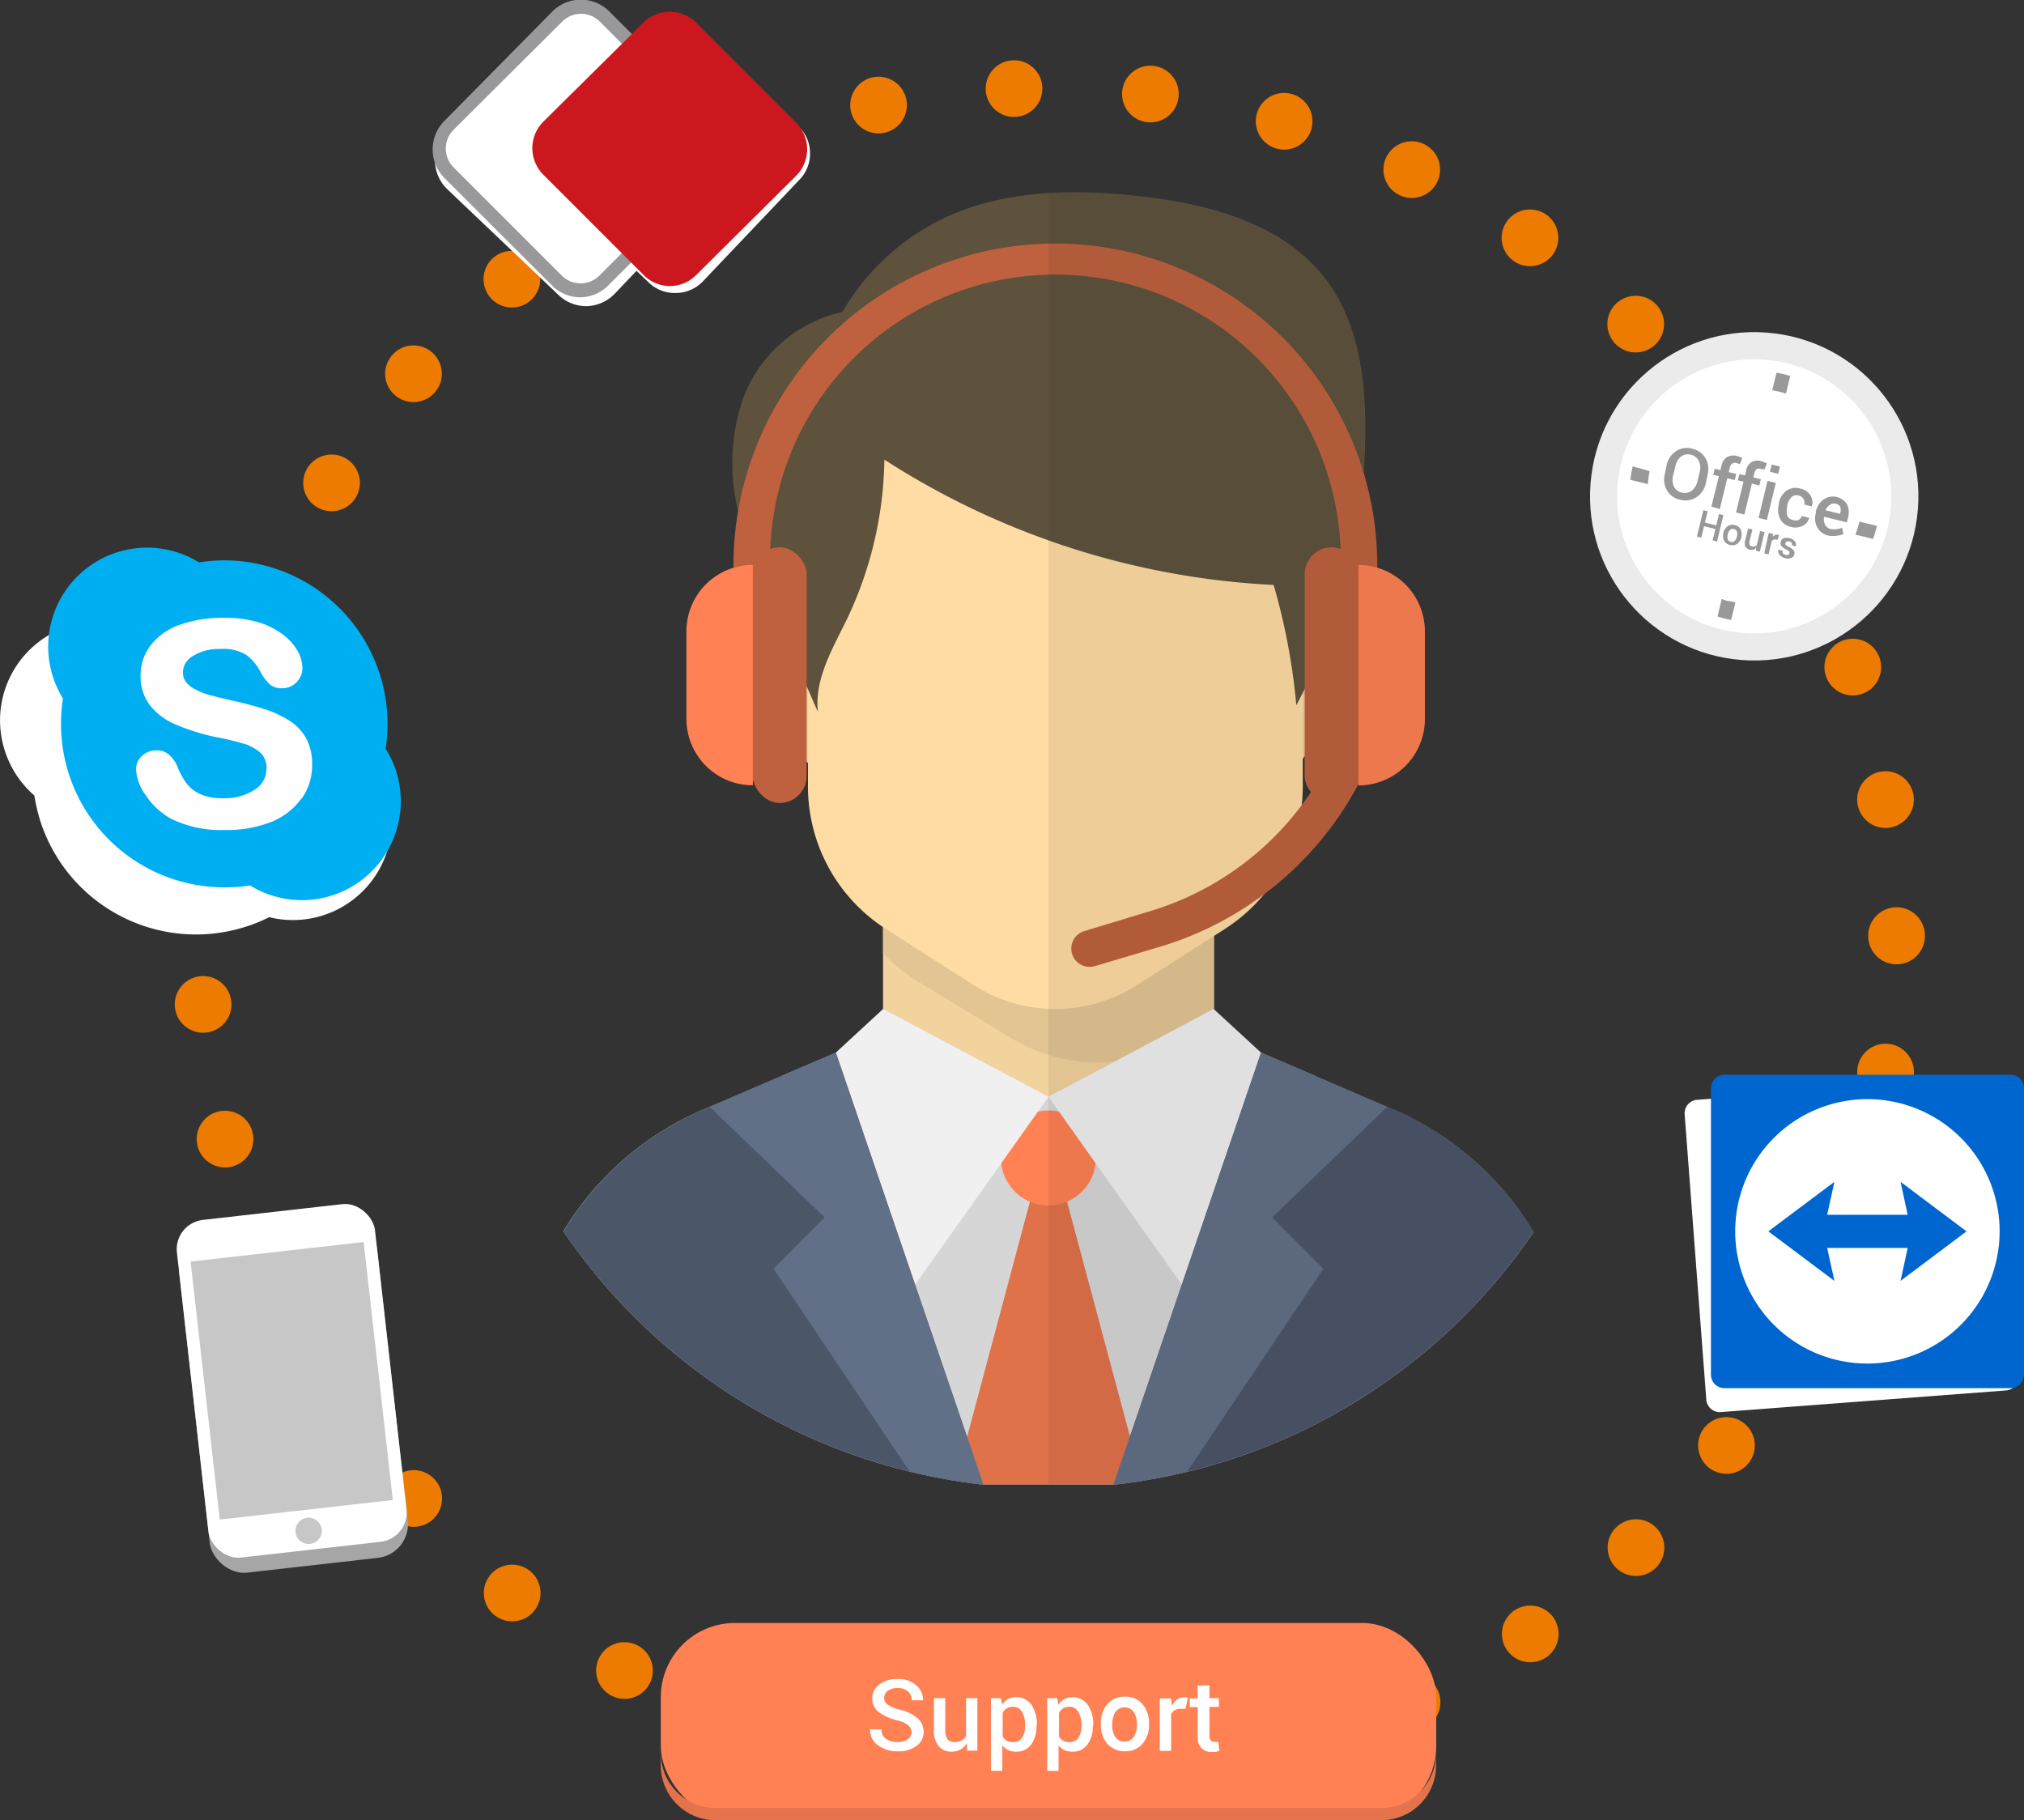 <svg xmlns="http://www.w3.org/2000/svg" xmlns:xlink="http://www.w3.org/1999/xlink" viewBox="0 0 178.51 160.54"><rect x="0" y="0" width="178.51" height="160.54" fill="#333333" stroke="none"/><defs><style>.cls-1,.cls-3{fill:none;}.cls-2{isolation:isolate;}.cls-3{stroke:#ed7b00;stroke-linecap:round;stroke-linejoin:round;stroke-width:5px;stroke-dasharray:0 12.05;}.cls-4{fill:#ff8154;}.cls-5{fill:#e3734a;}.cls-6{fill:#fff;}.cls-7{fill:#a6a6a6;}.cls-8{fill:#c7c7c7;}.cls-9{clip-path:url(#clip-path);}.cls-10{fill:#f2d29d;}.cls-11{fill:#e3c593;}.cls-12{fill:#edcd99;}.cls-13{fill:#ffdca4;}.cls-14{fill:#5e523d;}.cls-15{fill:#d6d6d6;}.cls-16{fill:#e0724a;}.cls-17{fill:#f0f0f0;}.cls-18{fill:#4b5669;}.cls-19{fill:#616f87;}.cls-20{fill:#bf613f;}.cls-21{opacity:0.07;mix-blend-mode:multiply;}.cls-22{fill:#ebebeb;}.cls-23{fill:#999;}.cls-24{fill:#0066cf;}.cls-25{fill:#fefefe;}.cls-26{fill:#99999b;}.cls-27{fill:#cc171e;}.cls-28{fill:#00aff2;}</style><clipPath id="clip-path"><path class="cls-1" d="M144.21,56.91A51.75,51.75,0,1,0,42,68.21a51.75,51.75,0,1,0,101,0A52,52,0,0,0,144.21,56.91Z"/></clipPath></defs><title>Asset 2</title><g class="cls-2"><g id="Layer_2" data-name="Layer 2"><g id="Layer_1-2" data-name="Layer 1"><circle class="cls-3" cx="92.47" cy="82.55" r="74.8"/><rect class="cls-4" x="58.28" y="143.14" width="68.39" height="17.4" rx="6.54" ry="6.54"/><path class="cls-5" d="M121.82,159.46H63.11a4.84,4.84,0,0,1-4.83-4.84v1.08a4.84,4.84,0,0,0,4.83,4.84h58.71a4.84,4.84,0,0,0,4.84-4.84v-1.08A4.84,4.84,0,0,1,121.82,159.46Z"/><path class="cls-6" d="M80.39,152.79a.8.8,0,0,0-.29-.63,2.59,2.59,0,0,0-1-.44,4.48,4.48,0,0,1-1.61-.73,1.46,1.46,0,0,1-.56-1.18,1.5,1.5,0,0,1,.62-1.24,2.51,2.51,0,0,1,1.61-.49,2.4,2.4,0,0,1,1.65.55,1.69,1.69,0,0,1,.6,1.33v0h-1a1,1,0,0,0-.32-.78,1.33,1.33,0,0,0-.93-.3,1.42,1.42,0,0,0-.88.25.8.8,0,0,0-.3.64.7.7,0,0,0,.33.59,3.63,3.63,0,0,0,1.1.44,3.65,3.65,0,0,1,1.53.75,1.59,1.59,0,0,1,.52,1.21A1.46,1.46,0,0,1,80.8,154a2.65,2.65,0,0,1-1.63.46,2.86,2.86,0,0,1-1.71-.52,1.62,1.62,0,0,1-.72-1.42v0h1a1,1,0,0,0,.4.84,1.69,1.69,0,0,0,1,.28,1.5,1.5,0,0,0,.9-.23A.73.73,0,0,0,80.39,152.79Z"/><path class="cls-6" d="M85.28,153.72a1.53,1.53,0,0,1-.56.57,1.5,1.5,0,0,1-.77.2,1.47,1.47,0,0,1-1.16-.48,2.15,2.15,0,0,1-.42-1.47v-2.77h1v2.78a1.39,1.39,0,0,0,.2.85.73.73,0,0,0,.6.24,1.34,1.34,0,0,0,.63-.13,1,1,0,0,0,.4-.39v-3.35h1v4.63h-.91Z"/><path class="cls-6" d="M91.41,152.24a2.65,2.65,0,0,1-.47,1.63,1.59,1.59,0,0,1-1.32.62,1.68,1.68,0,0,1-.7-.14,1.4,1.4,0,0,1-.52-.42v2.25h-1v-6.41h.87l.11.58a1.49,1.49,0,0,1,.53-.5,1.66,1.66,0,0,1,2.07.51,3.11,3.11,0,0,1,.47,1.79Zm-1-.09a2.21,2.21,0,0,0-.27-1.16.88.88,0,0,0-.8-.46,1.07,1.07,0,0,0-.55.14,1.12,1.12,0,0,0-.36.39v2.09a.92.92,0,0,0,.36.37,1.08,1.08,0,0,0,.56.13.88.88,0,0,0,.79-.39,1.76,1.76,0,0,0,.27-1Z"/><path class="cls-6" d="M96.38,152.24a2.59,2.59,0,0,1-.48,1.63,1.57,1.57,0,0,1-1.32.62,1.71,1.71,0,0,1-.7-.14,1.49,1.49,0,0,1-.52-.42v2.25h-1v-6.41h.88l.1.58a1.6,1.6,0,0,1,.54-.5,1.64,1.64,0,0,1,2.06.51,3,3,0,0,1,.48,1.79Zm-1-.09a2.21,2.21,0,0,0-.27-1.16.86.86,0,0,0-.79-.46,1.11,1.11,0,0,0-.56.14,1.12,1.12,0,0,0-.36.39v2.09a.92.92,0,0,0,.36.37,1.1,1.1,0,0,0,.56.13.9.9,0,0,0,.8-.39,1.84,1.84,0,0,0,.26-1Z"/><path class="cls-6" d="M97.09,152a2.49,2.49,0,0,1,.57-1.69,1.92,1.92,0,0,1,1.55-.67,1.9,1.9,0,0,1,1.56.67,2.49,2.49,0,0,1,.57,1.69v.09a2.48,2.48,0,0,1-.57,1.7,1.92,1.92,0,0,1-1.55.66,2,2,0,0,1-1.56-.66,2.51,2.51,0,0,1-.57-1.7Zm1,.09a2,2,0,0,0,.27,1.1,1,1,0,0,0,1.63,0,1.93,1.93,0,0,0,.28-1.1V152A1.92,1.92,0,0,0,100,151a1,1,0,0,0-1.63,0,2,2,0,0,0-.27,1.09Z"/><path class="cls-6" d="M104.56,150.71l-.45,0a.92.92,0,0,0-.51.13.79.79,0,0,0-.31.36v3.22h-1v-4.63h1l.07.67a1.49,1.49,0,0,1,.45-.56,1.08,1.08,0,0,1,.64-.2l.17,0,.15,0Z"/><path class="cls-6" d="M106.67,148.64v1.13h.83v.77h-.83v2.56a.57.57,0,0,0,.12.41.45.45,0,0,0,.33.12l.17,0,.15,0,.11.77a1.85,1.85,0,0,1-.31.11,1.64,1.64,0,0,1-.38,0,1.15,1.15,0,0,1-.9-.34,1.44,1.44,0,0,1-.33-1.05v-2.56h-.7v-.77h.7v-1.13Z"/><rect class="cls-7" x="17.09" y="108.17" width="17.58" height="29.97" rx="2.99" ry="2.99" transform="translate(-13.67 3.69) rotate(-6.45)"/><rect class="cls-6" x="16.93" y="106.8" width="17.58" height="29.97" rx="2.6" ry="2.6" transform="translate(-13.51 3.66) rotate(-6.45)"/><rect class="cls-8" x="18.04" y="110.33" width="15.36" height="22.9" transform="translate(-13.51 3.66) rotate(-6.45)"/><path class="cls-8" d="M28.37,134.86a1.16,1.16,0,1,1-1.29-1A1.17,1.17,0,0,1,28.37,134.86Z"/><g class="cls-9"><rect class="cls-10" x="77.88" y="65.39" width="29.19" height="33.55"/><path class="cls-11" d="M77.88,84.07a14.82,14.82,0,0,0,3.06,2.49l8.25,5a14.73,14.73,0,0,0,15.31,0L107.06,90V65.39H77.88Z"/><path class="cls-12" d="M74,69.4c-2.7-1-4.12-4-5.26-6.73a26.47,26.47,0,0,1-2.33-7.88,4.12,4.12,0,0,1,1-3.45A2.83,2.83,0,0,1,70,50.87a8.65,8.65,0,0,1,2.47,1.27C77.33,55.36,76.44,63.92,74,69.4Z"/><path class="cls-12" d="M112.26,68.87c2.7-1,4.12-4,5.26-6.73a26.45,26.45,0,0,0,2.32-7.88,4.15,4.15,0,0,0-1-3.45,2.85,2.85,0,0,0-2.62-.47,8.62,8.62,0,0,0-2.46,1.28C109,54.84,109.85,63.39,112.26,68.87Z"/><path class="cls-13" d="M108.17,81.84l-7.82,5a13.39,13.39,0,0,1-14.54,0l-7.82-5a14.93,14.93,0,0,1-6.73-12.6v-31H114.9v31A14.93,14.93,0,0,1,108.17,81.84Z"/><path class="cls-14" d="M114.33,62.2a55.58,55.58,0,0,0-2-10.61A69.69,69.69,0,0,1,78,40.54a33.71,33.71,0,0,1-3.27,14c-1.27,2.63-2.92,5.33-2.59,8.25-1.2-2.68-2.19-5.13-3.39-7.81a51.09,51.09,0,0,1-3.61-9.74,17.62,17.62,0,0,1,.47-10.3,12.22,12.22,0,0,1,8.7-7.44,20.6,20.6,0,0,1,12-9.43c4.85-1.41,10-1.3,15-.68,6,.76,12.46,2.61,16,7.77,2.5,3.63,3.13,8.33,3.1,12.81A51.73,51.73,0,0,1,114.33,62.2Z"/><path class="cls-15" d="M92.47,96.73,77.9,89l-4.2,3.87-11.7,5a26.6,26.6,0,0,0-14.7,15.87L45,130.92H92.47Z"/><path class="cls-15" d="M92.47,96.73,107,89l4.2,3.87,11.7,5a26.63,26.63,0,0,1,14.7,15.87L140,130.92H92.47Z"/><polygon class="cls-16" points="92.47 99.86 85.29 126.75 86.72 130.92 98.22 130.92 99.66 126.7 92.47 99.86"/><path class="cls-4" d="M88.84,104.22h0a4.19,4.19,0,0,1,3.63-6.28h0a4.19,4.19,0,0,1,3.63,6.28h0A4.19,4.19,0,0,1,88.84,104.22Z"/><polygon class="cls-17" points="111.24 92.86 115.99 94.89 105.75 115.44 92.47 96.73 107.04 88.99 111.24 92.86"/><path class="cls-18" d="M140,130.92H98.22l13-38.06,11.7,5a26.63,26.63,0,0,1,14.7,15.87Z"/><path class="cls-19" d="M122.35,97.62c-5.2,5-10.15,9.75-10.15,9.75l4.52,4.52-12.75,19H98.22l13-38.06Z"/><polygon class="cls-17" points="73.7 92.86 68.95 94.89 79.19 115.44 92.47 96.73 77.89 88.99 73.7 92.86"/><path class="cls-18" d="M45,130.92H86.72l-13-38.06-11.7,5a26.6,26.6,0,0,0-14.7,15.87Z"/><path class="cls-19" d="M62.59,97.62c5.2,5,10.14,9.75,10.14,9.75l-4.51,4.52,12.75,19h5.75l-13-38.06Z"/><path class="cls-20" d="M67.92,68.87H64.69v-19a28.39,28.39,0,1,1,56.78,0V68.1h-3.22V49.89a25.17,25.17,0,1,0-50.33,0Z"/><path class="cls-4" d="M66.4,49.82h0a0,0,0,0,1,0,0V69.26a0,0,0,0,1,0,0h0a5.86,5.86,0,0,1-5.86-5.86V55.68A5.86,5.86,0,0,1,66.4,49.82Z"/><rect class="cls-20" x="66.4" y="48.27" width="4.74" height="22.55" rx="2.37" ry="2.37"/><path class="cls-20" d="M96.12,85.27a1.61,1.61,0,0,1-.46-3.16l5.81-1.76a26.1,26.1,0,0,0,17.36-17.21,1.61,1.61,0,0,1,3.08,1,29.38,29.38,0,0,1-19.5,19.33L96.59,85.2A1.49,1.49,0,0,1,96.12,85.27Z"/><path class="cls-4" d="M125.67,49.82h0a0,0,0,0,1,0,0V69.26a0,0,0,0,1,0,0h0a5.86,5.86,0,0,1-5.86-5.86V55.68A5.86,5.86,0,0,1,125.67,49.82Z" transform="translate(245.48 119.09) rotate(180)"/><rect class="cls-20" x="115.07" y="48.27" width="4.74" height="22.55" rx="2.37" ry="2.37" transform="translate(234.88 119.09) rotate(-180)"/><path class="cls-21" d="M122.94,97.87l-.59-.25-11.11-4.76L107.06,89V82.55l1.11-.71a14.29,14.29,0,0,0,3.41-3.07,29.33,29.33,0,0,0,7.29-8,1.32,1.32,0,0,0,.94-1.27v-.23h0a5.86,5.86,0,0,0,5.86-5.85V55.68a5.85,5.85,0,0,0-4.2-5.61v-.18a28.06,28.06,0,0,0-1.25-8.34c.09-1.2.14-2.41.15-3.62,0-4.48-.6-9.18-3.1-12.81-3.55-5.16-10-7-16-7.77A47,47,0,0,0,92.47,17V130.92H140l-2.35-17.18A26.63,26.63,0,0,0,122.94,97.87Zm-8-28.63V66.93l.17-.21v2.77a1.3,1.3,0,0,0,.27.79l-.54.74A17.53,17.53,0,0,0,114.9,69.24Z"/></g><circle class="cls-22" cx="154.72" cy="43.78" r="14.48" transform="translate(99.01 194.61) rotate(-85.53)"/><circle class="cls-6" cx="154.72" cy="43.78" r="12.09" transform="translate(77.3 184.71) rotate(-77.02)"/><path class="cls-23" d="M145.49,41.55v0L144,41.13l0,0c-.09.4-.16.79-.21,1.19l1.55.38A9.56,9.56,0,0,1,145.49,41.55Z"/><path class="cls-23" d="M164,46a10.28,10.28,0,0,1-.36,1.15l1.56.38a10.9,10.9,0,0,0,.34-1.15v0L164,46Z"/><path class="cls-23" d="M156.68,32.87l-.38,1.55.65.13.57.16.37-1.55-.56-.16Z"/><path class="cls-23" d="M152.68,54.68l.38-1.55-.57-.12c-.22,0-.43-.12-.64-.18l-.37,1.55.63.17Z"/><path class="cls-23" d="M150.44,42.65a1.93,1.93,0,0,1-.83,1.21,1.78,1.78,0,0,1-1.44.21,1.72,1.72,0,0,1-1.16-.84,1.94,1.94,0,0,1-.17-1.45L147,41a1.92,1.92,0,0,1,.82-1.21,1.69,1.69,0,0,1,1.41-.22,1.79,1.79,0,0,1,1.19.85,1.9,1.9,0,0,1,.18,1.45Zm-.54-1a1.38,1.38,0,0,0-.08-1,1,1,0,0,0-.71-.55,1,1,0,0,0-.85.17,1.42,1.42,0,0,0-.49.83l-.2.8a1.47,1.47,0,0,0,.06,1,1,1,0,0,0,.68.54,1,1,0,0,0,.89-.16,1.44,1.44,0,0,0,.51-.84Z"/><path class="cls-23" d="M150.94,44.68,151.6,42l-.5-.12.13-.54.5.12.1-.38a1.16,1.16,0,0,1,.49-.77,1.22,1.22,0,0,1,.9-.09l.21.07a1.58,1.58,0,0,1,.23.11l-.21.55-.13-.06-.16-.05a.5.5,0,0,0-.39.05.64.64,0,0,0-.21.36l-.09.39.66.16-.13.54-.66-.16-.66,2.72Z"/><path class="cls-23" d="M153.11,45.2l.66-2.72-.5-.12.14-.55.49.12.1-.38a1,1,0,0,1,1.39-.85.86.86,0,0,1,.21.07,1.46,1.46,0,0,1,.23.1l-.21.55-.13-.05-.15,0a.49.49,0,0,0-.4,0,.58.58,0,0,0-.21.36l-.09.38.66.16-.13.55-.66-.17-.66,2.73Z"/><path class="cls-23" d="M155.83,45.86l-.73-.18.79-3.27.73.18Zm1-4.07-.73-.18.16-.64.73.18Z"/><path class="cls-23" d="M158.13,45.86a.68.68,0,0,0,.49,0,.5.5,0,0,0,.28-.35l.66.16v0a1,1,0,0,1-.57.7,1.4,1.4,0,0,1-1,.11,1.38,1.38,0,0,1-1-.74,1.87,1.87,0,0,1-.1-1.27l0-.1a1.78,1.78,0,0,1,.67-1.09,1.41,1.41,0,0,1,1.22-.19,1.35,1.35,0,0,1,.87.57,1.12,1.12,0,0,1,.14,1h0l-.66-.16a.67.67,0,0,0-.07-.5.66.66,0,0,0-.42-.3.64.64,0,0,0-.65.16,1.45,1.45,0,0,0-.36.71l0,.11a1.56,1.56,0,0,0,0,.8A.65.65,0,0,0,158.13,45.86Z"/><path class="cls-23" d="M161.28,47.24a1.44,1.44,0,0,1-1-.72,1.69,1.69,0,0,1-.13-1.26l0-.13a1.77,1.77,0,0,1,.69-1.08,1.46,1.46,0,0,1,2.06.43,1.61,1.61,0,0,1,.09,1.16l-.1.43-2-.49h0a1.06,1.06,0,0,0,.07.69.73.73,0,0,0,.52.39,1.69,1.69,0,0,0,.53,0,2,2,0,0,0,.46-.11l.11.54a1.38,1.38,0,0,1-.55.15A1.93,1.93,0,0,1,161.28,47.24Zm.6-2.82a.57.57,0,0,0-.5.11A1.07,1.07,0,0,0,161,45v0l1.3.32,0-.08a.84.84,0,0,0,0-.55A.62.62,0,0,0,161.88,44.42Z"/><path class="cls-23" d="M151.44,47.76l-.39-.1.24-1-1-.25-.24,1-.39-.09.57-2.32.38.09-.24,1,1,.25.24-1,.39.09Z"/><path class="cls-23" d="M152,47a1,1,0,0,1,.36-.58.75.75,0,0,1,.64-.11.73.73,0,0,1,.52.39,1,1,0,0,1,.06.68v0a.94.94,0,0,1-.36.58.74.74,0,0,1-.64.1.7.7,0,0,1-.52-.38A1,1,0,0,1,152,47Zm.38.13a.78.78,0,0,0,0,.43.34.34,0,0,0,.27.23.33.33,0,0,0,.34-.08.8.8,0,0,0,.2-.39v0a.77.77,0,0,0,0-.43.37.37,0,0,0-.27-.24.36.36,0,0,0-.34.09.8.8,0,0,0-.19.38Z"/><path class="cls-23" d="M154.88,48.32a.56.56,0,0,1-.25.16.54.54,0,0,1-.31,0,.61.61,0,0,1-.39-.28.83.83,0,0,1,0-.59l.25-1,.38.09-.25,1a.54.54,0,0,0,0,.34.29.29,0,0,0,.2.15.53.53,0,0,0,.25,0,.34.34,0,0,0,.18-.11l.3-1.24.39.09-.42,1.72-.34-.08Z"/><path class="cls-23" d="M156.79,47.59l-.17,0a.34.34,0,0,0-.2,0,.48.48,0,0,0-.15.11l-.29,1.2-.38-.1L156,47l.36.08,0,.26a.69.69,0,0,1,.22-.17.46.46,0,0,1,.26,0l.06,0,0,0Z"/><path class="cls-23" d="M157.81,48.8a.22.22,0,0,0,0-.17,1,1,0,0,0-.26-.17,1,1,0,0,1-.42-.3.36.36,0,0,1-.08-.36.45.45,0,0,1,.27-.33.82.82,0,0,1,.52,0,.81.81,0,0,1,.46.28.49.49,0,0,1,.09.43h0l-.37-.09a.21.21,0,0,0,0-.2.29.29,0,0,0-.2-.13.3.3,0,0,0-.23,0,.18.18,0,0,0-.11.13.21.21,0,0,0,0,.16,1,1,0,0,0,.26.17,1.15,1.15,0,0,1,.44.3.41.41,0,0,1,.08.37.46.46,0,0,1-.29.33.81.81,0,0,1-.54,0,.86.86,0,0,1-.49-.3.52.52,0,0,1-.09-.44h0l.36.08a.29.29,0,0,0,.05.25.55.55,0,0,0,.24.13.48.48,0,0,0,.24,0A.19.19,0,0,0,157.81,48.8Z"/><path class="cls-6" d="M174.83,95.06,149.67,97a1.19,1.19,0,0,0-1.09,1.28l1.91,25.16a1.19,1.19,0,0,0,1.28,1.1l25.16-1.91a1.19,1.19,0,0,0,1.09-1.28l-1.91-25.16A1.19,1.19,0,0,0,174.83,95.06Z"/><path class="cls-24" d="M177.32,94.79H152.09A1.19,1.19,0,0,0,150.9,96v25.23a1.19,1.19,0,0,0,1.19,1.2h25.23a1.19,1.19,0,0,0,1.19-1.2V96A1.19,1.19,0,0,0,177.32,94.79ZM164.7,120.26a11.66,11.66,0,1,1,11.66-11.66A11.67,11.67,0,0,1,164.7,120.26Z"/><polygon class="cls-24" points="168.25 107.14 161.15 107.14 161.79 104.23 155.96 108.6 161.79 112.97 161.15 110.06 168.25 110.06 167.62 112.97 173.44 108.6 167.62 104.23 168.25 107.14"/><path class="cls-6" d="M51.78,27a3.53,3.53,0,0,1-2.54-1l-9.79-9.31a3.56,3.56,0,0,1-.12-5l9.3-9.79a3.57,3.57,0,0,1,5-.13l9.79,9.31a3.55,3.55,0,0,1,.13,5l-9.3,9.79A3.55,3.55,0,0,1,51.78,27Z"/><path class="cls-6" d="M59.58,25.84a3.28,3.28,0,0,1-2.35-.91l-9-8.6a3.23,3.23,0,0,1-1-2.3,3.28,3.28,0,0,1,.9-2.35l8.6-9a3.3,3.3,0,0,1,4.66-.12l9.05,8.6a3.25,3.25,0,0,1,1,2.3,3.28,3.28,0,0,1-.9,2.36l-8.6,9.05A3.32,3.32,0,0,1,59.58,25.84Z"/><path class="cls-25" d="M31.54,65.8A14.42,14.42,0,0,0,12.93,54.22a14.87,14.87,0,0,0-2.1.85A8.72,8.72,0,0,0,.41,66.16a8.75,8.75,0,0,0,2.62,4,15.88,15.88,0,0,0,.51,2.2,14.42,14.42,0,0,0,18.11,9.38,13.25,13.25,0,0,0,2.09-.85,8.72,8.72,0,0,0,7.8-15.06Z"/><path class="cls-26" d="M51.24,26.22a3.51,3.51,0,0,1-2.51-1l-9.55-9.54a3.57,3.57,0,0,1,0-5L48.73,1a3.55,3.55,0,0,1,5,0l9.55,9.55a3.57,3.57,0,0,1,0,5l-9.55,9.54A3.52,3.52,0,0,1,51.24,26.22Zm0-25a2.35,2.35,0,0,0-1.65.68L40,11.45a2.35,2.35,0,0,0,0,3.31l9.55,9.55a2.35,2.35,0,0,0,3.31,0l9.55-9.55a2.35,2.35,0,0,0,0-3.31L52.9,1.9A2.37,2.37,0,0,0,51.24,1.22Z"/><path class="cls-27" d="M59.07,25.23a3.29,3.29,0,0,1-2.33-1l-8.83-8.83a3.31,3.31,0,0,1,0-4.66L56.74,2A3.31,3.31,0,0,1,61.4,2l8.83,8.83a3.31,3.31,0,0,1,0,4.66L61.4,24.26A3.26,3.26,0,0,1,59.07,25.23Z"/><path class="cls-28" d="M34,66.09a13.82,13.82,0,0,0,.18-2.24A14.43,14.43,0,0,0,19.8,49.42a15.07,15.07,0,0,0-2.25.18,8.72,8.72,0,0,0-12,12,15.08,15.08,0,0,0-.17,2.25A14.41,14.41,0,0,0,19.8,78.26a14,14,0,0,0,2.25-.17,8.72,8.72,0,0,0,12-12Zm-7.4,4.31A5.93,5.93,0,0,1,24,72.46a10.61,10.61,0,0,1-4.17.74,9.93,9.93,0,0,1-4.76-1,6.27,6.27,0,0,1-2.17-2A4.23,4.23,0,0,1,12,67.85a1.59,1.59,0,0,1,.52-1.18,1.8,1.8,0,0,1,1.31-.49,1.62,1.62,0,0,1,1.09.39,2.78,2.78,0,0,1,.75,1.11,6.91,6.91,0,0,0,.79,1.42,3.15,3.15,0,0,0,1.19.93,4.73,4.73,0,0,0,2,.37,4.82,4.82,0,0,0,2.79-.74,2.15,2.15,0,0,0,1.06-1.83A1.83,1.83,0,0,0,23,66.42a3.81,3.81,0,0,0-1.5-.83A24.87,24.87,0,0,0,19,65,19,19,0,0,1,15.5,63.9a5.67,5.67,0,0,1-2.26-1.68,4.13,4.13,0,0,1-.84-2.64,4.29,4.29,0,0,1,.89-2.67,5.56,5.56,0,0,1,2.55-1.8,11.3,11.3,0,0,1,3.91-.62,10.28,10.28,0,0,1,3.11.41A6.86,6.86,0,0,1,25,56a4.82,4.82,0,0,1,1.27,1.45,3.18,3.18,0,0,1,.4,1.49,1.74,1.74,0,0,1-.51,1.22,1.71,1.71,0,0,1-1.28.54,1.57,1.57,0,0,1-1.07-.33,4.49,4.49,0,0,1-.78-1,4.46,4.46,0,0,0-1.25-1.57,3.83,3.83,0,0,0-2.34-.56,4.32,4.32,0,0,0-2.41.61,1.71,1.71,0,0,0-.9,1.44,1.39,1.39,0,0,0,.3.89,2.52,2.52,0,0,0,.85.65,5.69,5.69,0,0,0,1.11.44c.38.11,1,.26,1.88.47,1.09.23,2.08.5,3,.78a9.57,9.57,0,0,1,2.27,1.05A4.39,4.39,0,0,1,27,65.11a4.74,4.74,0,0,1,.53,2.32,5.05,5.05,0,0,1-.92,3Z"/></g></g></g></svg>